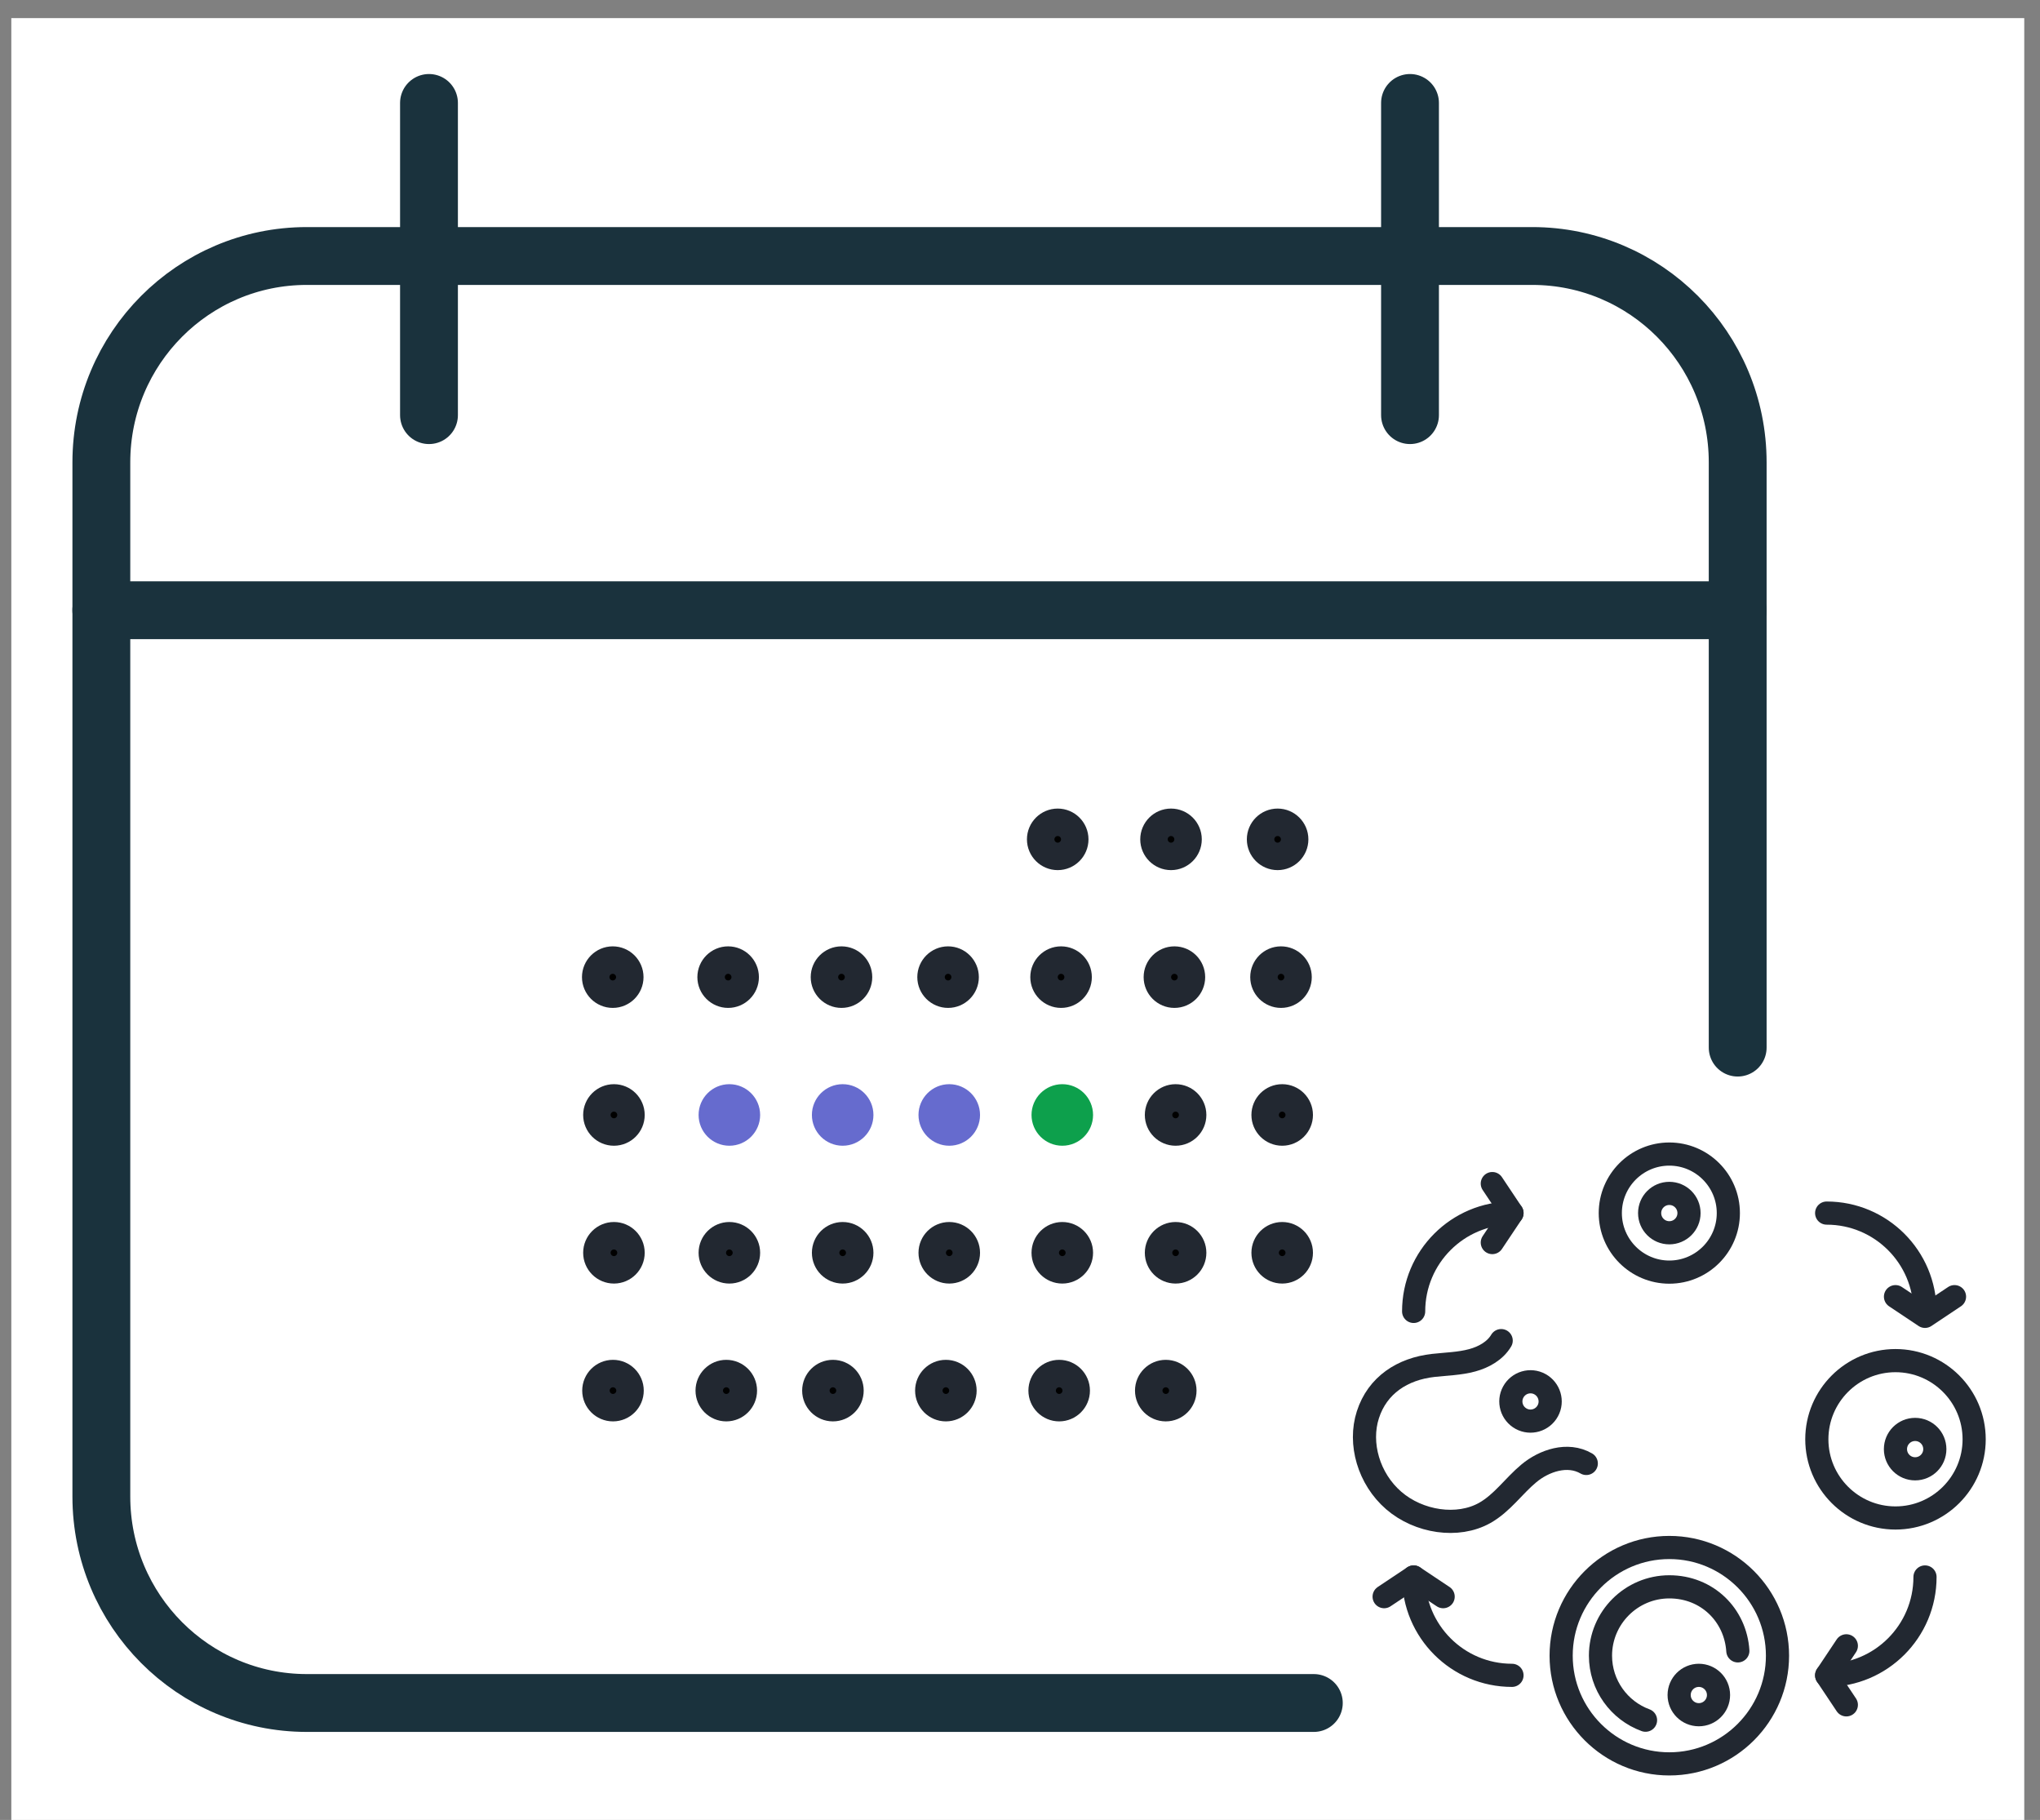 <?xml version="1.0" encoding="UTF-8"?><svg id="Layer_1" xmlns="http://www.w3.org/2000/svg" xmlns:xlink="http://www.w3.org/1999/xlink" viewBox="0 0 517.1 461.24"><rect x="0" y="0" width="517.1" height="461.24" fill="#808080" stroke="none"/><defs><clipPath id="clippath"><rect x="1" y="4.59" width="512.12" height="465.76" style="fill:none;"/></clipPath><clipPath id="clippath-1"><rect x="1" y="4.59" width="512.12" height="465.76" style="fill:none;"/></clipPath></defs><g style="clip-path:url(#clippath);"><rect x="2.87" y="4.59" width="510.24" height="465.76" style="fill:#fff;"/><g style="clip-path:url(#clippath-1);"><path d="M440.47,265.5V117.18c0-28.9-23.32-52.3-52.08-52.3H77.77c-28.76,0-52.08,23.4-52.08,52.3v262.1c0,28.88,23.32,52.32,52.08,52.32h255.26" style="fill:none; stroke:#1a323d; stroke-linecap:round; stroke-linejoin:round; stroke-width:14.66px;"/><line x1="25.68" y1="154.65" x2="440.47" y2="154.65" style="fill:none; stroke:#1a323d; stroke-linecap:round; stroke-linejoin:round; stroke-width:14.66px;"/><line x1="108.74" y1="26.09" x2="108.74" y2="105.21" style="fill:none; stroke:#1a323d; stroke-linecap:round; stroke-linejoin:round; stroke-width:14.66px;"/><line x1="357.41" y1="26.09" x2="357.41" y2="105.21" style="fill:none; stroke:#1a323d; stroke-linecap:round; stroke-linejoin:round; stroke-width:14.66px;"/><path d="M423.14,292.48c8.25,0,14.96,6.71,14.96,14.96s-6.71,14.96-14.96,14.96-14.96-6.71-14.96-14.96,6.71-14.96,14.96-14.96" style="fill:none; stroke:#222831; stroke-linecap:round; stroke-linejoin:round; stroke-width:5.87px;"/><circle cx="423.14" cy="307.44" r="4.99" style="fill:none; stroke:#222831; stroke-linecap:round; stroke-linejoin:round; stroke-width:5.87px;"/><path d="M480.47,384.71c-11,0-19.94-8.94-19.94-19.94s8.94-19.94,19.94-19.94,19.94,8.94,19.94,19.94-8.94,19.94-19.94,19.94Z" style="fill:none; stroke:#222831; stroke-linecap:round; stroke-linejoin:round; stroke-width:5.87px;"/><circle cx="485.45" cy="367.26" r="4.99" style="fill:none; stroke:#222831; stroke-linecap:round; stroke-linejoin:round; stroke-width:5.87px;"/><path d="M423.14,447.03c-15.12,0-27.42-12.3-27.42-27.42s12.3-27.42,27.42-27.42,27.42,12.3,27.42,27.42-12.3,27.42-27.42,27.42Z" style="fill:none; stroke:#222831; stroke-linecap:round; stroke-linejoin:round; stroke-width:5.87px;"/><path d="M417.11,435.96c-6.66-2.44-11.42-8.85-11.42-16.35,0-9.62,7.83-17.45,17.45-17.45s16.78,7.18,17.37,16.23" style="fill:none; stroke:#222831; stroke-linecap:round; stroke-linejoin:round; stroke-width:5.87px;"/><circle cx="430.62" cy="429.58" r="4.99" style="fill:none; stroke:#222831; stroke-linecap:round; stroke-linejoin:round; stroke-width:5.87px;"/><path d="M392.33,357.56c-1.32,2.42-4.35,3.31-6.76,1.99-2.42-1.32-3.31-4.35-1.99-6.76,1.32-2.42,4.35-3.31,6.76-1.99s3.31,4.35,1.99,6.76Z" style="fill:none; stroke:#222831; stroke-linecap:round; stroke-linejoin:round; stroke-width:5.87px;"/><path d="M380.52,339.76c-1.52,2.57-4.39,4.19-7.35,4.99-3.2.87-6.58.93-9.9,1.3-7.75.88-14.12,4.98-16.54,12.5-2.35,7.28.19,16.22,6.55,21.73,6.35,5.5,16.24,6.99,23.07,3.15,4.44-2.5,7.31-6.8,11.18-10.02,3.86-3.22,9.81-5.28,14.56-2.52" style="fill:none; stroke:#222831; stroke-linecap:round; stroke-linejoin:round; stroke-width:5.87px;"/><path d="M487.95,399.66h0c0,13.77-11.16,24.93-24.93,24.93" style="fill:none; stroke:#222831; stroke-linecap:round; stroke-linejoin:round; stroke-width:5.87px;"/><polyline points="468.01 432.07 463.02 424.59 468.01 417.11" style="fill:none; stroke:#222831; stroke-linecap:round; stroke-linejoin:round; stroke-width:5.87px;"/><path d="M383.26,424.59h0c-13.77,0-24.93-11.16-24.93-24.93" style="fill:none; stroke:#222831; stroke-linecap:round; stroke-linejoin:round; stroke-width:5.87px;"/><polyline points="350.85 404.65 358.33 399.66 365.81 404.65" style="fill:none; stroke:#222831; stroke-linecap:round; stroke-linejoin:round; stroke-width:5.87px;"/><path d="M358.33,332.36h0c0-13.77,11.16-24.93,24.93-24.93" style="fill:none; stroke:#222831; stroke-linecap:round; stroke-linejoin:round; stroke-width:5.87px;"/><polyline points="378.27 299.96 383.26 307.44 378.27 314.91" style="fill:none; stroke:#222831; stroke-linecap:round; stroke-linejoin:round; stroke-width:5.87px;"/><path d="M463.02,307.44h0c13.77,0,24.93,11.16,24.93,24.93" style="fill:none; stroke:#222831; stroke-linecap:round; stroke-linejoin:round; stroke-width:5.87px;"/><polyline points="495.43 328.62 487.95 333.61 480.47 328.62" style="fill:none; stroke:#222831; stroke-linecap:round; stroke-linejoin:round; stroke-width:5.87px;"/><path d="M244.08,352.43c0,2.39-1.94,4.32-4.32,4.32s-4.32-1.94-4.32-4.32,1.94-4.32,4.32-4.32,4.32,1.94,4.32,4.32"/><path d="M244.08,352.43c0,2.39-1.94,4.32-4.32,4.32s-4.32-1.94-4.32-4.32,1.94-4.32,4.32-4.32,4.32,1.94,4.32,4.32Z" style="fill:none; stroke:#222831; stroke-linecap:round; stroke-linejoin:round; stroke-width:6.96px;"/><path d="M272.8,352.43c0,2.39-1.94,4.32-4.32,4.32s-4.32-1.94-4.32-4.32,1.94-4.32,4.32-4.32,4.32,1.94,4.32,4.32"/><path d="M272.8,352.43c0,2.39-1.94,4.32-4.32,4.32s-4.32-1.94-4.32-4.32,1.94-4.32,4.32-4.32,4.32,1.94,4.32,4.32Z" style="fill:none; stroke:#222831; stroke-linecap:round; stroke-linejoin:round; stroke-width:6.96px;"/><path d="M299.82,352.43c0,2.39-1.94,4.32-4.32,4.32s-4.32-1.94-4.32-4.32,1.94-4.32,4.32-4.32,4.32,1.94,4.32,4.32"/><path d="M299.82,352.43c0,2.39-1.94,4.32-4.32,4.32s-4.32-1.94-4.32-4.32,1.94-4.32,4.32-4.32,4.32,1.94,4.32,4.32Z" style="fill:none; stroke:#222831; stroke-linecap:round; stroke-linejoin:round; stroke-width:6.96px;"/><path d="M272.43,212.72c0,2.39-1.94,4.32-4.32,4.32s-4.32-1.94-4.32-4.32,1.94-4.32,4.32-4.32,4.32,1.94,4.32,4.32"/><path d="M272.43,212.72c0,2.39-1.94,4.32-4.32,4.32s-4.32-1.94-4.32-4.32,1.94-4.32,4.32-4.32,4.32,1.94,4.32,4.32Z" style="fill:none; stroke:#222831; stroke-linecap:round; stroke-linejoin:round; stroke-width:6.96px;"/><path d="M301.15,212.72c0,2.39-1.94,4.32-4.32,4.32s-4.32-1.94-4.32-4.32,1.94-4.32,4.32-4.32,4.32,1.94,4.32,4.32"/><path d="M301.15,212.72c0,2.39-1.94,4.32-4.32,4.32s-4.32-1.94-4.32-4.32,1.94-4.32,4.32-4.32,4.32,1.94,4.32,4.32Z" style="fill:none; stroke:#222831; stroke-linecap:round; stroke-linejoin:round; stroke-width:6.96px;"/><path d="M328.17,212.72c0,2.39-1.94,4.32-4.32,4.32s-4.32-1.94-4.32-4.32,1.94-4.32,4.32-4.32,4.32,1.94,4.32,4.32"/><path d="M328.17,212.72c0,2.39-1.94,4.32-4.32,4.32s-4.32-1.94-4.32-4.32,1.94-4.32,4.32-4.32,4.32,1.94,4.32,4.32Z" style="fill:none; stroke:#222831; stroke-linecap:round; stroke-linejoin:round; stroke-width:6.96px;"/><path d="M273.28,247.64c0,2.39-1.94,4.32-4.32,4.32s-4.32-1.94-4.32-4.32,1.94-4.32,4.32-4.32,4.32,1.94,4.32,4.32"/><path d="M273.28,247.64c0,2.39-1.94,4.32-4.32,4.32s-4.32-1.94-4.32-4.32,1.94-4.32,4.32-4.32,4.32,1.94,4.32,4.32Z" style="fill:none; stroke:#222831; stroke-linecap:round; stroke-linejoin:round; stroke-width:6.96px;"/><path d="M302.01,247.64c0,2.39-1.94,4.32-4.32,4.32s-4.32-1.94-4.32-4.32,1.94-4.32,4.32-4.32,4.32,1.94,4.32,4.32"/><path d="M302.01,247.64c0,2.39-1.94,4.32-4.32,4.32s-4.32-1.94-4.32-4.32,1.94-4.32,4.32-4.32,4.32,1.94,4.32,4.32Z" style="fill:none; stroke:#222831; stroke-linecap:round; stroke-linejoin:round; stroke-width:6.96px;"/><path d="M329.03,247.64c0,2.39-1.94,4.32-4.32,4.32s-4.32-1.94-4.32-4.32,1.94-4.32,4.32-4.32,4.32,1.94,4.32,4.32"/><path d="M329.03,247.64c0,2.39-1.94,4.32-4.32,4.32s-4.32-1.94-4.32-4.32,1.94-4.32,4.32-4.32,4.32,1.94,4.32,4.32Z" style="fill:none; stroke:#222831; stroke-linecap:round; stroke-linejoin:round; stroke-width:6.96px;"/><path d="M188.89,247.64c0,2.39-1.94,4.32-4.32,4.32s-4.32-1.94-4.32-4.32,1.94-4.32,4.32-4.32,4.32,1.94,4.32,4.32"/><path d="M188.89,247.64c0,2.39-1.94,4.32-4.32,4.32s-4.32-1.94-4.32-4.32,1.94-4.32,4.32-4.32,4.32,1.94,4.32,4.32Z" style="fill:none; stroke:#222831; stroke-linecap:round; stroke-linejoin:round; stroke-width:6.96px;"/><path d="M217.62,247.64c0,2.39-1.94,4.32-4.32,4.32s-4.32-1.94-4.32-4.32,1.94-4.32,4.32-4.32,4.32,1.94,4.32,4.32"/><path d="M217.62,247.64c0,2.39-1.94,4.32-4.32,4.32s-4.32-1.94-4.32-4.32,1.94-4.32,4.32-4.32,4.32,1.94,4.32,4.32Z" style="fill:none; stroke:#222831; stroke-linecap:round; stroke-linejoin:round; stroke-width:6.96px;"/><path d="M244.64,247.64c0,2.39-1.94,4.32-4.32,4.32s-4.32-1.94-4.32-4.32,1.94-4.32,4.32-4.32,4.32,1.94,4.32,4.32"/><path d="M244.64,247.64c0,2.39-1.94,4.32-4.32,4.32s-4.32-1.94-4.32-4.32,1.94-4.32,4.32-4.32,4.32,1.94,4.32,4.32Z" style="fill:none; stroke:#222831; stroke-linecap:round; stroke-linejoin:round; stroke-width:6.96px;"/><path d="M159.64,247.64c0,2.39-1.94,4.32-4.32,4.32s-4.32-1.94-4.32-4.32,1.94-4.32,4.32-4.32,4.32,1.94,4.32,4.32"/><path d="M159.64,247.64c0,2.39-1.94,4.32-4.32,4.32s-4.32-1.94-4.32-4.32,1.94-4.32,4.32-4.32,4.32,1.94,4.32,4.32Z" style="fill:none; stroke:#222831; stroke-linecap:round; stroke-linejoin:round; stroke-width:6.96px;"/><path d="M273.59,282.57c0,2.39-1.94,4.32-4.32,4.32s-4.32-1.94-4.32-4.32,1.94-4.32,4.32-4.32,4.32,1.94,4.32,4.32" style="fill:#0da04c;"/><path d="M273.59,282.57c0,2.39-1.94,4.32-4.32,4.32s-4.32-1.94-4.32-4.32,1.94-4.32,4.32-4.32,4.32,1.94,4.32,4.32Z" style="fill:none; stroke:#0da04c; stroke-linecap:round; stroke-linejoin:round; stroke-width:6.96px;"/><path d="M302.31,282.57c0,2.39-1.94,4.32-4.32,4.32s-4.32-1.94-4.32-4.32,1.94-4.32,4.32-4.32,4.32,1.94,4.32,4.32"/><path d="M302.31,282.57c0,2.39-1.94,4.32-4.32,4.32s-4.32-1.94-4.32-4.32,1.94-4.32,4.32-4.32,4.32,1.94,4.32,4.32Z" style="fill:none; stroke:#222831; stroke-linecap:round; stroke-linejoin:round; stroke-width:6.96px;"/><path d="M329.33,282.57c0,2.39-1.94,4.32-4.32,4.32s-4.32-1.94-4.32-4.32,1.94-4.32,4.32-4.32,4.32,1.94,4.32,4.32"/><path d="M329.33,282.57c0,2.39-1.94,4.32-4.32,4.32s-4.32-1.94-4.32-4.32,1.94-4.32,4.32-4.32,4.32,1.94,4.32,4.32Z" style="fill:none; stroke:#222831; stroke-linecap:round; stroke-linejoin:round; stroke-width:6.96px;"/><path d="M189.2,282.57c0,2.39-1.94,4.32-4.32,4.32s-4.32-1.94-4.32-4.32,1.94-4.32,4.32-4.32,4.32,1.94,4.32,4.32" style="fill:#666bce;"/><path d="M189.2,282.57c0,2.39-1.94,4.32-4.32,4.32s-4.32-1.94-4.32-4.32,1.94-4.32,4.32-4.32,4.32,1.94,4.32,4.32Z" style="fill:none; stroke:#666bce; stroke-linecap:round; stroke-linejoin:round; stroke-width:6.96px;"/><path d="M217.92,282.57c0,2.39-1.94,4.32-4.32,4.32s-4.32-1.94-4.32-4.32,1.94-4.32,4.32-4.32,4.32,1.94,4.32,4.32" style="fill:#666bce;"/><path d="M217.92,282.57c0,2.39-1.94,4.32-4.32,4.32s-4.32-1.94-4.32-4.32,1.94-4.32,4.32-4.32,4.32,1.94,4.32,4.32Z" style="fill:none; stroke:#666bce; stroke-linecap:round; stroke-linejoin:round; stroke-width:6.96px;"/><path d="M244.94,282.57c0,2.39-1.94,4.32-4.32,4.32s-4.32-1.94-4.32-4.32,1.94-4.32,4.32-4.32,4.32,1.94,4.32,4.32" style="fill:#666bce;"/><path d="M244.94,282.57c0,2.39-1.94,4.32-4.32,4.32s-4.32-1.94-4.32-4.32,1.94-4.32,4.32-4.32,4.32,1.94,4.32,4.32Z" style="fill:none; stroke:#666bce; stroke-linecap:round; stroke-linejoin:round; stroke-width:6.96px;"/><path d="M159.94,282.57c0,2.39-1.94,4.32-4.32,4.32s-4.32-1.94-4.32-4.32,1.94-4.32,4.32-4.32,4.32,1.94,4.32,4.32"/><path d="M159.94,282.57c0,2.39-1.94,4.32-4.32,4.32s-4.32-1.94-4.32-4.32,1.94-4.32,4.32-4.32,4.32,1.94,4.32,4.32Z" style="fill:none; stroke:#222831; stroke-linecap:round; stroke-linejoin:round; stroke-width:6.96px;"/><path d="M273.59,317.5c0,2.39-1.94,4.32-4.32,4.32s-4.32-1.94-4.32-4.32,1.94-4.32,4.32-4.32,4.32,1.94,4.32,4.32"/><path d="M273.59,317.5c0,2.39-1.94,4.32-4.32,4.32s-4.32-1.94-4.32-4.32,1.94-4.32,4.32-4.32,4.32,1.94,4.32,4.32Z" style="fill:none; stroke:#222831; stroke-linecap:round; stroke-linejoin:round; stroke-width:6.96px;"/><path d="M302.31,317.5c0,2.39-1.94,4.32-4.32,4.32s-4.32-1.94-4.32-4.32,1.94-4.32,4.32-4.32,4.32,1.94,4.32,4.32"/><path d="M302.31,317.5c0,2.39-1.94,4.32-4.32,4.32s-4.32-1.94-4.32-4.32,1.94-4.32,4.32-4.32,4.32,1.94,4.32,4.32Z" style="fill:none; stroke:#222831; stroke-linecap:round; stroke-linejoin:round; stroke-width:6.96px;"/><path d="M329.33,317.5c0,2.39-1.94,4.32-4.32,4.32s-4.32-1.94-4.32-4.32,1.94-4.32,4.32-4.32,4.32,1.94,4.32,4.32"/><path d="M329.33,317.5c0,2.39-1.94,4.32-4.32,4.32s-4.32-1.94-4.32-4.32,1.94-4.32,4.32-4.32,4.32,1.94,4.32,4.32Z" style="fill:none; stroke:#222831; stroke-linecap:round; stroke-linejoin:round; stroke-width:6.96px;"/><path d="M189.2,317.5c0,2.39-1.94,4.32-4.32,4.32s-4.32-1.94-4.32-4.32,1.94-4.32,4.32-4.32,4.32,1.94,4.32,4.32"/><path d="M189.2,317.5c0,2.39-1.94,4.32-4.32,4.32s-4.32-1.94-4.32-4.32,1.94-4.32,4.32-4.32,4.32,1.94,4.32,4.32Z" style="fill:none; stroke:#222831; stroke-linecap:round; stroke-linejoin:round; stroke-width:6.96px;"/><path d="M217.92,317.5c0,2.39-1.94,4.32-4.32,4.32s-4.32-1.94-4.32-4.32,1.94-4.32,4.32-4.32,4.32,1.94,4.32,4.32"/><path d="M217.92,317.5c0,2.39-1.94,4.32-4.32,4.32s-4.32-1.94-4.32-4.32,1.94-4.32,4.32-4.32,4.32,1.94,4.32,4.32Z" style="fill:none; stroke:#222831; stroke-linecap:round; stroke-linejoin:round; stroke-width:6.96px;"/><path d="M244.94,317.5c0,2.39-1.94,4.32-4.32,4.32s-4.32-1.94-4.32-4.32,1.94-4.32,4.32-4.32,4.32,1.94,4.32,4.32"/><path d="M244.94,317.5c0,2.39-1.94,4.32-4.32,4.32s-4.32-1.94-4.32-4.32,1.94-4.32,4.32-4.32,4.32,1.94,4.32,4.32Z" style="fill:none; stroke:#222831; stroke-linecap:round; stroke-linejoin:round; stroke-width:6.96px;"/><path d="M159.94,317.5c0,2.39-1.94,4.32-4.32,4.32s-4.32-1.94-4.32-4.32,1.94-4.32,4.32-4.32,4.32,1.94,4.32,4.32"/><path d="M159.94,317.5c0,2.39-1.94,4.32-4.32,4.32s-4.32-1.94-4.32-4.32,1.94-4.32,4.32-4.32,4.32,1.94,4.32,4.32Z" style="fill:none; stroke:#222831; stroke-linecap:round; stroke-linejoin:round; stroke-width:6.96px;"/><path d="M159.7,352.43c0,2.39-1.94,4.32-4.32,4.32s-4.32-1.94-4.32-4.32,1.94-4.32,4.32-4.32,4.32,1.94,4.32,4.32"/><path d="M159.7,352.43c0,2.39-1.94,4.32-4.32,4.32s-4.32-1.94-4.32-4.32,1.94-4.32,4.32-4.32,4.32,1.94,4.32,4.32Z" style="fill:none; stroke:#222831; stroke-linecap:round; stroke-linejoin:round; stroke-width:6.96px;"/><path d="M188.42,352.43c0,2.39-1.94,4.32-4.32,4.32s-4.32-1.94-4.32-4.32,1.94-4.32,4.32-4.32,4.32,1.94,4.32,4.32"/><path d="M188.42,352.43c0,2.39-1.94,4.32-4.32,4.32s-4.32-1.94-4.32-4.32,1.94-4.32,4.32-4.32,4.32,1.94,4.32,4.32Z" style="fill:none; stroke:#222831; stroke-linecap:round; stroke-linejoin:round; stroke-width:6.96px;"/><path d="M215.45,352.43c0,2.39-1.94,4.32-4.32,4.32s-4.32-1.94-4.32-4.32,1.94-4.32,4.32-4.32,4.32,1.94,4.32,4.32"/><path d="M215.45,352.43c0,2.39-1.94,4.32-4.32,4.32s-4.32-1.94-4.32-4.32,1.94-4.32,4.32-4.32,4.32,1.94,4.32,4.32Z" style="fill:none; stroke:#222831; stroke-linecap:round; stroke-linejoin:round; stroke-width:6.96px;"/></g></g></svg>